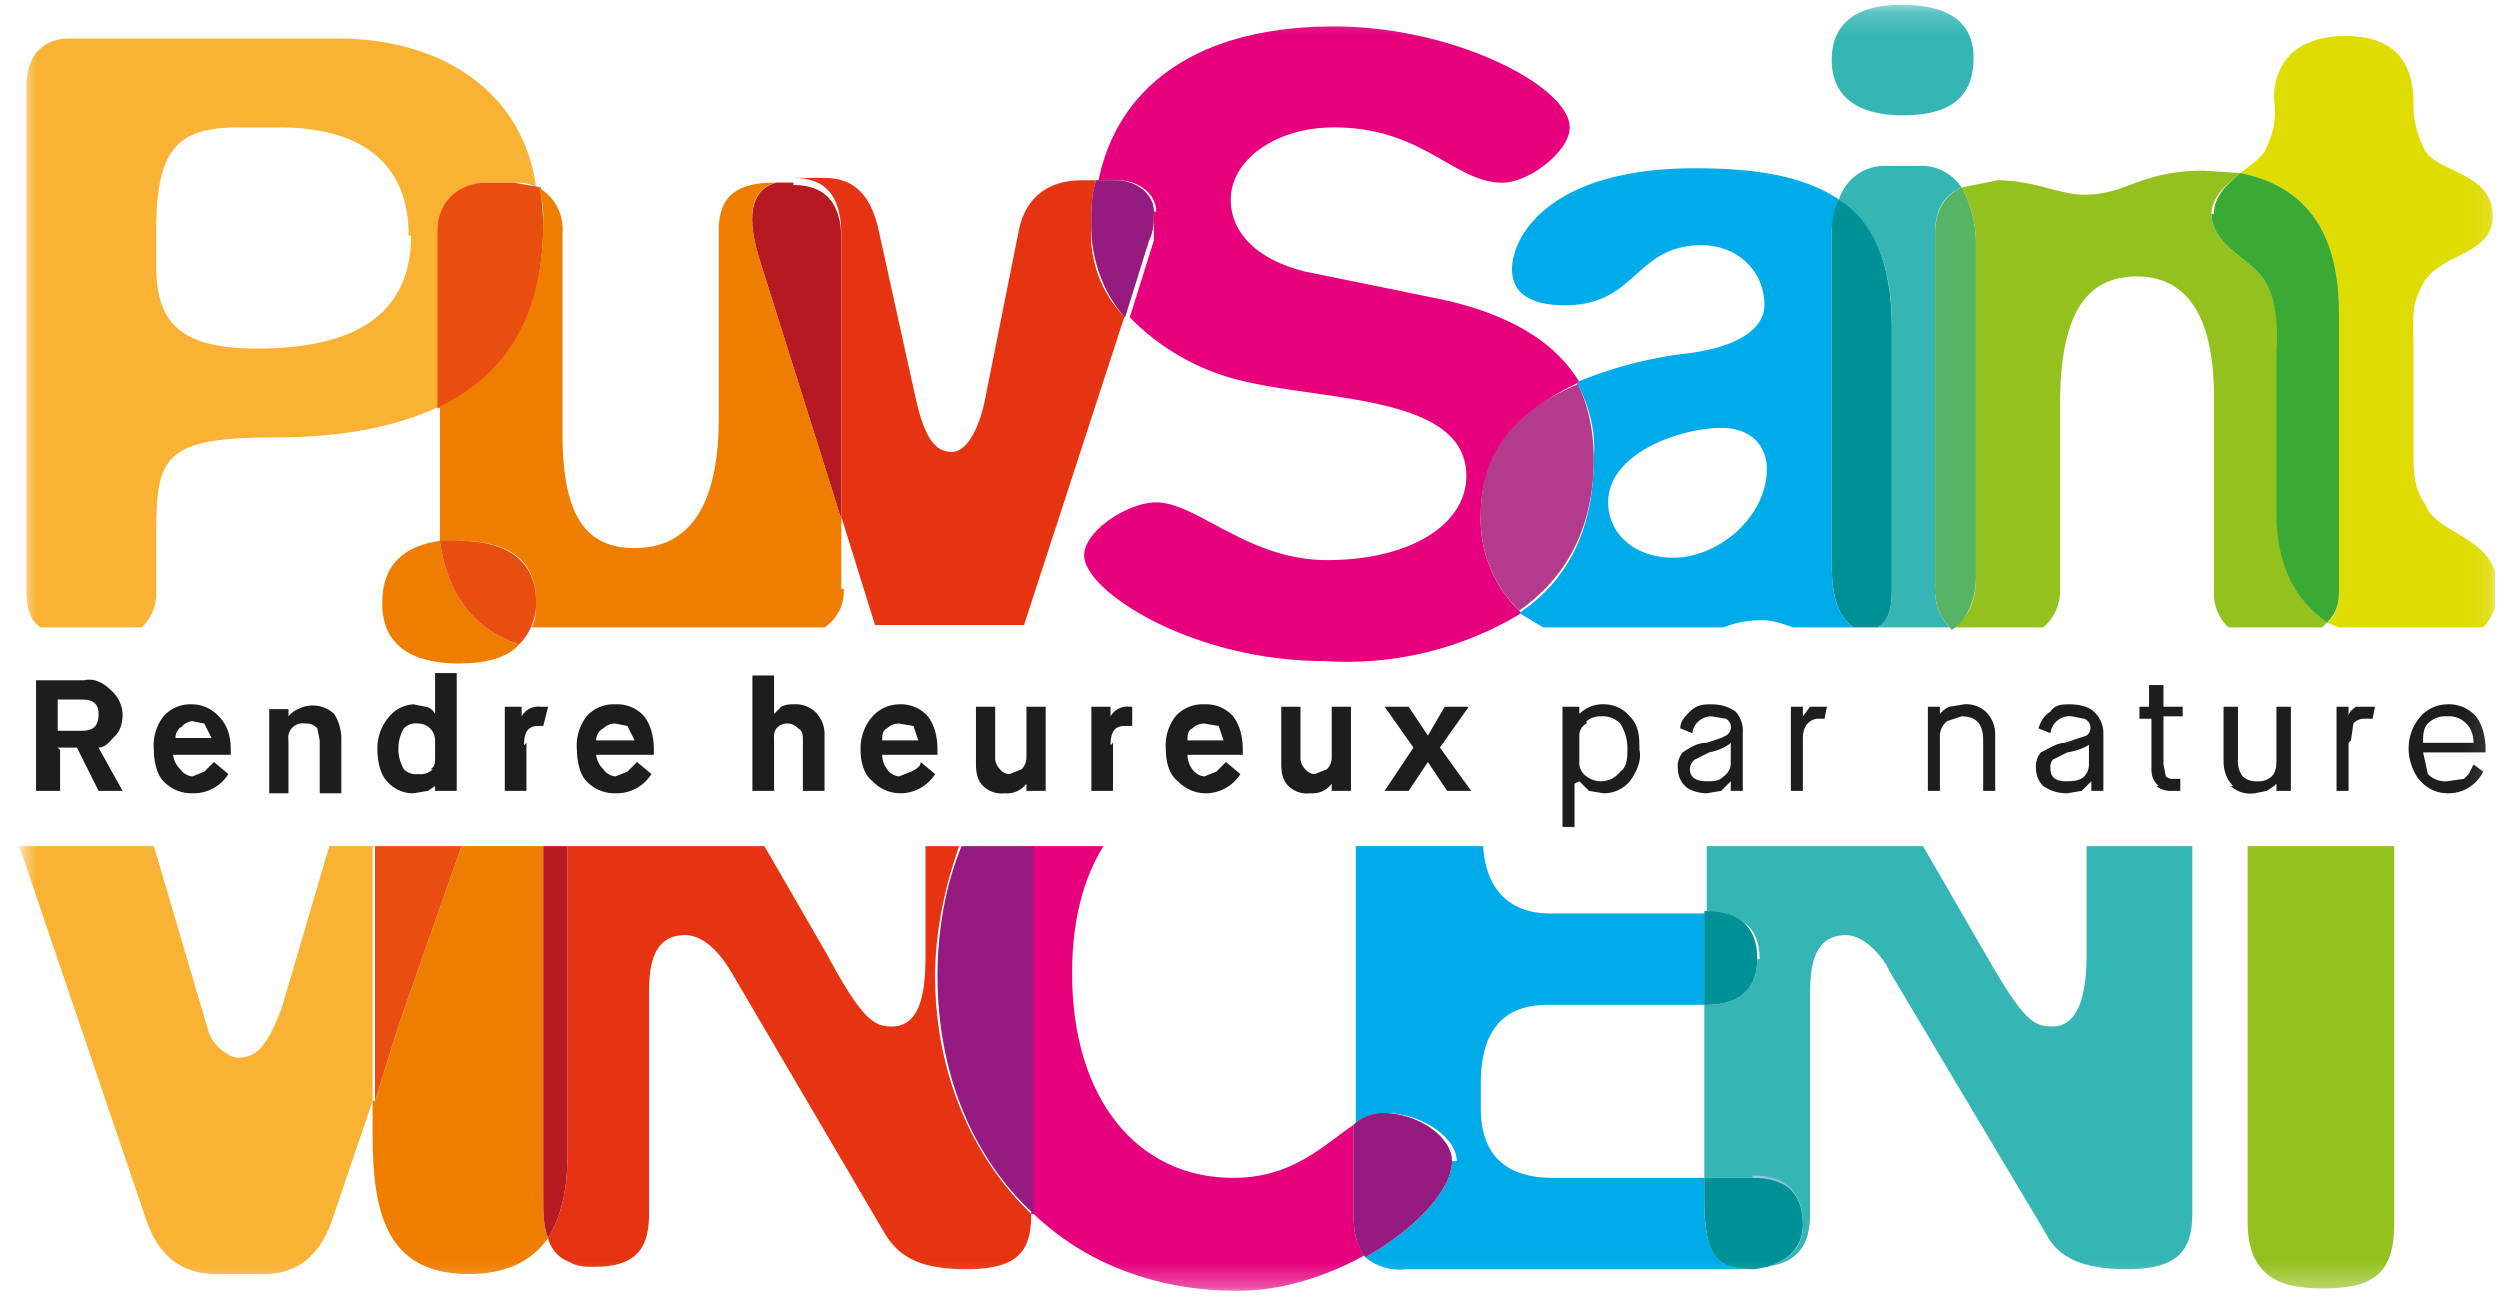 <?xml version="1.0" encoding="UTF-8"?>
<svg xmlns="http://www.w3.org/2000/svg" width="104" height="54" fill="none">
  <g clip-path="url(#a)">
    <mask id="b" width="104" height="54" x="0" y="0" maskUnits="userSpaceOnUse" style="mask-type:luminance">
      <path fill="#fff" d="M103.9.2H.9v53.5h103V.2Z"></path>
    </mask>
    <g mask="url(#b)">
      <path fill="#F9B233" d="M17.1 9.8c0 3.1-2.1 4.7-6.4 4.7-3.1 0-4.2-1-4.2-3.4V9.6c0-3.3.8-4.3 3.4-4.3h1.7C15.3 5.3 17 7 17 9.8m4.3-2.2c.4 0 .7 0 1 .2-.5-3.8-3.7-6.2-8.3-6.2H2.9c-1.1 0-1.8.7-1.8 2v20.9c0 .7.1 1.3.6 1.6h4.2a2 2 0 0 0 .6-1.3v-2.5c0-3.2.2-4.1 4.8-4.1 2.8 0 5.1-.4 7-1.3V9.7c0-1.4.9-2.1 2-2.1h1Z"></path>
      <path fill="#E84E0F" d="m22.6 9.2-.1-1.4-1.1-.2h-1.2c-1 0-2 .7-2 2V17c2.8-1.3 4.4-3.7 4.4-7.7Z"></path>
      <path fill="#E63312" d="M46.8 13.2c-1-1-1.5-2.4-1.4-3.8 0-.7 0-1.3.2-1.9H45c-1.4 0-2.3.7-2.6 2L41 16.5c-.2 1.1-.7 2.3-1.4 2.3-.6 0-1.1-.4-1.5-2.2l-1.5-6.8c-.3-1.6-1-2.4-2.3-2.4h-2 .7c1.4 0 2 .8 2 2.4v11.7l1.4 4.5h6.2l4.2-12.9Z"></path>
      <path fill="#F59F5F" d="M33 7.6h-.7c-.8.2-1.4 1-.7 3.2L35 21.6V10c0-1.6-.7-2.3-2-2.3Z"></path>
      <path fill="#B71923" d="M33 7.6h-.7c-.8.2-1.4 1-.7 3.2L35 21.6V10c0-1.6-.7-2.3-2-2.3Z"></path>
      <path fill="#E6007E" d="M48 8.8 48 10l-1 3.2a9.6 9.6 0 0 0 4.5 2.6c3.5.9 9.5.6 9.5 4 0 2-2.3 3.5-5.8 3.5-3.3 0-5.4-2.4-7.1-2.4-1.2 0-3 1.2-3 2.2 0 1.5 4.5 4.4 10 4.4a14 14 0 0 0 8.2-2 5.3 5.3 0 0 1-1.7-4.1c0-2.3 1.3-4.2 4.1-5.5-1-1.7-3-2.9-6-3.5l-5.4-1.1c-2-.5-3.1-1.6-3.1-3 0-1.6 1.8-3 4.3-3 3.7 0 5 2.3 7 2.3 1.1 0 2.8-1.3 2.8-2.3 0-1.7-4.8-4.2-9.8-4.2-5.7 0-9 2.5-9.8 6.4h.8c.9 0 1.6.6 1.6 1.3"></path>
      <path fill="#EE7354" d="M46.4 7.5h-.8c-.2.6-.2 1.2-.2 1.9 0 1.4.5 2.8 1.4 3.8l1-3.2c.2-.4.2-.8.2-1.2 0-.7-.7-1.3-1.6-1.3"></path>
      <path fill="#951B81" d="m46.8 13.2 1-3.2c.2-.4.2-.8.2-1.2 0-.7-.7-1.3-1.6-1.3h-.8c-.2.6-.2 1.2-.2 1.9 0 1.4.5 2.8 1.4 3.8"></path>
      <path fill="#00ABE9" d="M73.5 19.5c0 2-2 3.7-3.9 3.7-1.6 0-2.7-1-2.7-2.3 0-2.1 3.1-3.1 4.7-3.1 1.3 0 1.9.8 1.9 1.7m2.7 4v-14l.3-1.2C75 7.3 73 7 70.5 7c-6 0-7.6 2.8-7.6 4.2 0 1.2 1.1 1.5 2.2 1.5 3 0 2.9-2.5 5.7-2.5 1.4 0 2.6 1 2.6 2.5 0 .8-.8 1.7-3.2 2a17 17 0 0 0-4.6 1.2c.5 1 .8 2 .7 3.2 0 2.8-1 5-3.1 6.4l1 .6h7.5c.5-.2 1-.3 1.6-.3.5 0 1 .2 1.3.3h2.5c-.7-.5-.9-1.4-.9-2.7"></path>
      <path fill="#B43A8D" d="M65.6 16c-2.8 1.2-4 3-4 5.4a5.3 5.3 0 0 0 1.6 4c2-1.4 3.1-3.5 3.1-6.3 0-1.1-.2-2.2-.7-3.2"></path>
      <path fill="#35B6B4" d="M81.6 7.8a2 2 0 0 0-1.8-.9h-1.3a2 2 0 0 0-2 1.4c1.4 1 2.2 2.6 2.2 5.2v11.1c0 .8-.2 1.3-.6 1.5h3a2.3 2.3 0 0 1-.6-1.7V9.7c0-1 .4-1.6 1.1-1.9M79.1 4.8c1.7 0 3-.5 3-2.4 0-1.3-.8-2.2-3-2.2-1.5 0-2.9.5-2.9 2.3 0 1.3.8 2.3 3 2.3Z"></path>
      <path fill="#EF7D00" d="M35 24.5v-2.9l-3.4-10.8c-.7-2.3-.1-3 .7-3.2h-.1c-1.6 0-2.3.6-2.3 2v7.8c0 3.6-1.2 5.4-3.5 5.4-2.2 0-3-1.6-3-4.8V9.7a2 2 0 0 0-1-1.9c.2.5.2 1 .2 1.4 0 4-1.6 6.4-4.3 7.7v5.7l.8-.1c2.3 0 3.2 1 3.2 2.5 0 .4 0 .8-.2 1.1h12.2a1.8 1.8 0 0 0 .8-1.6"></path>
      <path fill="#009196" d="M78.7 24.6v-11c0-2.7-.8-4.4-2.2-5.3-.2.4-.3.8-.3 1.3v13.8c0 1.3.2 2.2.9 2.7h1c.4-.2.6-.7.6-1.5"></path>
      <path fill="#95C11F" d="m96.6 26.1.2-.2c-1.3-.9-2-2.4-2-4.5v-6.7c0-1.5-.2-2.6-.8-3.3-.6-.7-2-1.3-2-2.5 0-.7.6-1.2 1.2-1.7l-1.5-.1c-2.7 0-3.2 1-5 1-1 0-2.1-.6-3.6-.6l-1.5.3c.4.7.6 1.5.6 2.4V24c0 1-.3 1.7-1 2.1H85a2 2 0 0 0 .7-1.5v-7.8c0-3.6 1-5.3 3.2-5.3 2.1 0 3.2 1.7 3.2 5v8a2 2 0 0 0 .6 1.6h3.9Z"></path>
      <path fill="#58B465" d="M81.6 7.8c-.7.3-1.1 1-1.1 1.9v14.7a2.3 2.3 0 0 0 .7 1.8c.6-.4 1-1.2 1-2.2V10.2c0-.9-.2-1.7-.6-2.4Z"></path>
      <path fill="#DEDC00" d="M100.4 14.5c0-1.3-.1-1.7.3-2.5.6-1.5 3-1.3 3-3 0-1.8-2.2-1.8-2.8-2.7a4 4 0 0 1-.5-2c0-1.1-.3-2.8-2.8-2.8-2.7 0-3 1.8-3 2.6.1.7 0 1.4-.3 2-.1.4-.6.7-1.1 1.1 2.5.5 4.1 2.2 4.1 5.8v11.6c0 .5-.1 1-.5 1.3l.5.2h6a2.2 2.2 0 0 0 .6-1.6c0-2.2-2.5-2.2-3-3.5-.4-.6-.5-1-.5-2.2v-4.3Z"></path>
      <path fill="#BED575" d="M93.2 7.2c-.6.5-1.1 1-1.1 1.7 0 1.2 1.3 1.8 2 2.5.4.6.7 1.6.7 2.8v7.2c0 2.1.7 3.6 2 4.5.4-.4.5-.8.5-1.3V13c0-3.6-1.6-5.3-4.1-5.8"></path>
      <path fill="#3AAA35" d="M92 8.9c0 1.2 1.4 1.8 2 2.5.6.7.8 1.8.7 3.3v6.7c0 2.1.8 3.6 2.1 4.5.4-.4.5-.8.5-1.3V13c0-3.6-1.6-5.3-4.1-5.8-.6.5-1.1 1-1.1 1.7Z"></path>
      <path fill="#E6007E" d="M43 50.5c2.1 2 5 3.2 8.5 3.2 1.8 0 3.7-.6 5.3-1.5-.4-.4-.5-1-.5-2v-3.4c-1.2.8-2.5 2.2-5 2.2-4 0-6.7-3.3-6.7-8.5 0-2.3.5-4 1.3-5.3h-3v15.3Z"></path>
      <path fill="#951B81" d="M40 35.2c-.7 1.7-1 3.6-1 5.4 0 4.1 1.5 7.6 4 9.9V35.2h-3Z"></path>
      <path fill="#00ABE9" d="M60.4 48.3c0 1.2-1.5 2.8-3.6 4a2.2 2.2 0 0 0 1.7.5h13.8l1.2-.1H73c-1.6 0-2.1-.4-2.1-2.9V49h-6.3c-2 0-3-1-3-2.9v-1c0-2.2.9-3.3 2.8-3.3H71V38h-6.5c-1.8 0-2.7-1.1-2.8-2.8h-5.3v11.6c.3-.3.8-.4 1.2-.5 1.5 0 3 1 3 2Z"></path>
      <path fill="#EE79AD" d="M57.5 46.3c-.4 0-.9.2-1.2.5v3.5c0 .9.1 1.5.5 2 2.1-1.2 3.6-2.8 3.6-4 0-1-1.4-2-2.9-2"></path>
      <path fill="#951B81" d="M60.4 48.3c0-1-1.4-2-2.9-2-.4 0-.9.2-1.2.5v3.5c0 .9.1 1.5.5 2 2.1-1.2 3.6-2.8 3.6-4"></path>
      <path fill="#35B6B4" d="M73.1 39.9c0 1.2-.7 1.9-2.1 1.9h-.1V49h2c1.4 0 2.1.6 2.1 2 0 .8-.5 1.4-1.5 1.7 1.3-.2 1.8-.9 1.8-2.2v-9.2c0-1.2.2-2.4 1.5-2.4.8 0 1.6 1 1.8 1.5l6.5 10.9c.5 1 1.5 1.5 3.4 1.5 2.1 0 2.7-.8 2.7-2.3V35.2h-4.4v4.6c0 1.7-.4 2.9-1.4 2.9-.8 0-1.2-.2-2.8-3L80 35.2H71V38c1.5 0 2.2.6 2.2 1.9"></path>
      <path fill="#92C6ED" d="M71 38h-.1v3.8c1.5 0 2.2-.7 2.2-1.9 0-1.3-.7-2-2.1-2Z"></path>
      <path fill="#009196" d="M71 41.8c1.4 0 2.1-.7 2.1-1.9 0-1.3-.7-2-2.1-2h-.1v3.9Z"></path>
      <path fill="#92C6ED" d="M72.9 49h-2v.8c0 2.5.5 3 2.1 3l.5-.1c1-.3 1.5-.9 1.5-1.8 0-1.3-.7-2-2.1-2"></path>
      <path fill="#009196" d="M75 51c0-1.4-.7-2-2.1-2h-2v.8c0 2.5.5 3 2.1 3l.5-.1c1-.3 1.5-.9 1.5-1.8Z"></path>
      <path fill="#95C11F" d="M93.5 35.2v15.6c0 2.2 1.2 2.8 3.1 2.8 2 0 3-.5 3-2.7V35.2h-6Z"></path>
      <path fill="#F9B233" d="M.8 35.2 6 50.5c.6 2 1.8 2.5 3 2.5h2c1.4 0 2.3-.8 2.8-2.2l1.7-5V35.2h-1.8l-2 6.8c-.6 1.5-1 2-1.8 2-.4 0-1-.5-1.2-1l-2.3-7.8H.8Z"></path>
      <path fill="#E63312" d="M23.6 48.2c0 1.4-.3 2.5-.8 3.3a1.4 1.4 0 0 0 .9 1c.3.2.7.2 1 .2 1.7 0 2.3-.7 2.3-2.2v-9.2c0-1.2.2-2.4 1.5-2.4.9 0 1.6 1 1.9 1.5l6.4 10.9c.6 1 1.5 1.5 3.4 1.5 2.2 0 2.7-.8 2.7-2.3-2.4-2.3-4-5.8-4-9.9 0-1.8.4-3.7 1-5.4h-1.4v4.6c0 1.7-.3 2.9-1.4 2.9-.7 0-1.2-.2-2.7-3l-2.6-4.5h-8.2v13Z"></path>
      <path fill="#EF7D00" d="M15.5 45.8v1.4c0 3.3.6 5.8 4 5.8 1.5 0 2.6-.5 3.3-1.5-.2-.5-.2-1.1-.2-1.7V35.2h-3.4l-2.6 7.4-1 3.2Z"></path>
      <path fill="#E84E0F" d="M15.6 35.2h3.6l-2.6 7.4-1 3.2V35.2Z"></path>
      <path fill="#B71923" d="M22.6 35.2v14.6c0 .6 0 1.2.2 1.7.5-.8.8-1.9.8-3.3v-13h-1Z"></path>
      <path fill="#1D1D1B" d="M101 30.1a1 1 0 0 1 .8-.3 1 1 0 0 1 .8.3c.2.2.3.5.3.8h-2.1c0-.3 0-.6.2-.8m1.8 1.9-.1.2-.2.2-.7.1a1 1 0 0 1-.8-.3l-.2-.9h2.6v-.1c0-.5-.1-1-.4-1.4a1.5 1.5 0 0 0-1.2-.5 1.5 1.5 0 0 0-1.1.5 2 2 0 0 0-.5 1.4c0 .4.2 1 .5 1.3a1.5 1.5 0 0 0 1.1.5 1.6 1.6 0 0 0 1.5-.9l-.4-.3-.1.2m-5-1.2.1-.7a.6.6 0 0 1 .5-.2h.3l.1-.5H98c-.1.1-.3.2-.3.4v-.4h-.5v3.5h.5v-2Zm-5 1.9a1.2 1.2 0 0 0 1 .3l.5-.1.3-.2.1-.1v.3h.6v-3.5h-.6v2.2c0 .2 0 .5-.2.7a.8.8 0 0 1-.6.2.8.8 0 0 1-.6-.2 1 1 0 0 1-.2-.7v-2.2h-.6v2.3c0 .3.1.7.4 1m-3.2 0a1 1 0 0 0 .7.2h.3v-.5h-.3a.4.4 0 0 1-.3-.1l-.1-.5v-2h.8v-.4H90v-.9h-.6v.9H89v.5h.5v2c0 .3 0 .5.3.8m-2.9-1.8v.9a.7.7 0 0 1-.2.5c-.2.2-.5.2-.8.2-.4 0-.6-.2-.6-.5a.5.5 0 0 1 .1-.4l.6-.3c.6-.1.9-.3 1-.4m.5-.4a1.2 1.2 0 0 0-.4-.9c-.2-.2-.6-.3-1-.3-.3 0-.6 0-.8.3-.3.2-.4.4-.5.7l.5.2a.8.8 0 0 1 .9-.7l.5.1a.4.4 0 0 1 .1.7l-.3.1-.6.2c-.3 0-.6.2-1 .4a.9.9 0 0 0-.2.7 1 1 0 0 0 .3.7c.3.2.6.3 1 .3l.6-.1.4-.4v.4h.5v-2.4Zm-6.8.2a.8.8 0 0 1 .3-.7l.6-.2c.6 0 .9.3.9 1v2.1h.5v-2.3a1.3 1.3 0 0 0-.4-1 1.2 1.2 0 0 0-.9-.3l-.6.1a1 1 0 0 0-.4.3v-.3h-.5v3.5h.5v-2.2Zm-5.7.1c0-.2 0-.5.2-.7a.6.6 0 0 1 .5-.2h.2l.1-.5h-.7l-.3.4v-.4h-.5v3.5h.5v-2Zm-3 .1v.9a.7.7 0 0 1-.3.5c-.2.2-.4.2-.7.2-.5 0-.7-.2-.7-.5a.5.5 0 0 1 .2-.4l.6-.3c.5-.1.8-.3.9-.4Zm.5-.4a1.2 1.2 0 0 0-.3-.9c-.3-.2-.6-.3-1-.3-.3 0-.6 0-.9.3-.2.2-.4.4-.4.7l.5.2a.8.8 0 0 1 .8-.7l.6.1a.4.4 0 0 1 0 .7l-.2.1-.6.2c-.4 0-.7.2-1 .4a.9.9 0 0 0-.2.7 1 1 0 0 0 .3.7c.2.2.6.3.9.3l.6-.1.4-.4v.4h.5v-2.4Zm-6.8 2 .4.4.6.1a1.4 1.4 0 0 0 1.1-.5c.3-.4.5-.9.4-1.3 0-.5 0-1-.4-1.4a1.4 1.4 0 0 0-1-.5 1.4 1.4 0 0 0-1.1.4v-.3H65v5h.5v-1.8ZM66 30a.9.9 0 0 1 .6-.2 1 1 0 0 1 .8.3c.2.3.3.7.3 1 0 .4 0 .8-.3 1a1 1 0 0 1-.8.4 1 1 0 0 1-.6-.2.7.7 0 0 1-.3-.5v-1.2c0-.2.1-.4.3-.5m-6.6 1.6.8 1.2h1l-1.3-1.8 1.2-1.7h-1l-.7 1.2-.8-1.2h-1l1.2 1.7-1.2 1.8h1l.8-1.2Zm-5.8 1a1.1 1.1 0 0 0 .9.3 1 1 0 0 0 .9-.4v.3h.8v-3.5h-.8v2.1a.7.7 0 0 1-.2.5l-.5.2a.5.5 0 0 1-.4-.2.7.7 0 0 1-.2-.4v-2.2h-.8v2.3c0 .3 0 .7.3 1m-4-2.4a.7.7 0 0 1 .5-.2l.6.1.2.6h-1.5c0-.2 0-.4.2-.5Zm1 1.8-.5.2a.7.7 0 0 1-.5-.3 1 1 0 0 1-.2-.6h2.3v-.2c0-.5-.1-1-.4-1.4a1.5 1.5 0 0 0-1.2-.5 1.5 1.5 0 0 0-1.2.5 2 2 0 0 0-.4 1.4c0 .4.1 1 .5 1.3a1.6 1.6 0 0 0 1.2.5 1.7 1.7 0 0 0 1.4-.8l-.6-.5-.4.4M46.2 31c0-.6.2-.8.6-.8h.3v-.8H47a.8.8 0 0 0-.8.4v-.4h-.8v3.5h.9v-2Zm-5.3 1.7a1.1 1.1 0 0 0 .9.3 1 1 0 0 0 .9-.4v.3h.8v-3.5h-.8v2.1a.7.7 0 0 1-.2.5l-.5.2a.5.5 0 0 1-.4-.2.7.7 0 0 1-.2-.4v-2.2h-.8v2.3c0 .3 0 .7.3 1m-4-2.4a.7.7 0 0 1 .5-.2l.6.1.2.6h-1.5c0-.2 0-.4.2-.5m1 1.8-.5.2a.7.7 0 0 1-.5-.3 1 1 0 0 1-.2-.6H39v-.2c0-.5-.1-1-.4-1.4a1.5 1.5 0 0 0-1.2-.5 1.5 1.5 0 0 0-1.1.5 2 2 0 0 0-.5 1.4c0 .4.1 1 .5 1.3a1.6 1.6 0 0 0 1.2.5 1.7 1.7 0 0 0 1.4-.8l-.6-.5c0 .2-.2.3-.4.4m-5.7-1.4a.6.6 0 0 1 .1-.4.6.6 0 0 1 .5-.2.6.6 0 0 1 .4.2c.2.1.2.3.2.5v2.1h.9v-2.3a1.3 1.3 0 0 0-.4-1 1.2 1.2 0 0 0-.9-.3 1 1 0 0 0-.5.1l-.3.3v-1.6h-.9v4.8h.9v-2.2Zm-7.1-.4a.7.7 0 0 1 .5-.2l.5.1.3.6h-1.6c0-.2.1-.4.3-.5m1 1.8-.5.2a.7.7 0 0 1-.5-.3 1 1 0 0 1-.3-.6h2.4v-.2c0-.5-.1-1-.4-1.4a1.5 1.5 0 0 0-1.2-.5 1.5 1.5 0 0 0-1.2.5 2 2 0 0 0-.4 1.4c0 .4.1 1 .4 1.3a1.6 1.6 0 0 0 1.2.5 1.7 1.7 0 0 0 1.5-.8l-.6-.5-.4.4ZM21.8 31c0-.6.2-.8.6-.8h.2l.2-.8h-.3a.8.8 0 0 0-.8.4v-.4H21v3.5h.9v-2ZM19 28h-.9v1.7c-.1-.2-.3-.3-.4-.3l-.5-.1a1.4 1.4 0 0 0-1 .5 2 2 0 0 0-.5 1.4c0 .4.1 1 .4 1.3a1.4 1.4 0 0 0 1.1.5l.6-.1.3-.2v-.1.3h.9v-4.8Zm-1 4a.7.7 0 0 1-.6.2.7.7 0 0 1-.6-.2 1.7 1.7 0 0 1 0-1.7.7.7 0 0 1 .6-.2.7.7 0 0 1 .7.7v.7c0 .2 0 .4-.2.5m-5.9-1.2a.6.6 0 0 1 .7-.7.6.6 0 0 1 .5.2l.1.5V33h.9v-2.3c0-.3-.1-.7-.3-1a1.3 1.3 0 0 0-1.5-.2 1 1 0 0 0-.4.3v-.3h-.8v3.5h.8v-2.1Zm-4.5-.5A.7.7 0 0 1 8 30l.5.1.3.6H7.3c0-.2.1-.4.3-.5Zm1 1.8-.5.2a.7.7 0 0 1-.5-.3 1 1 0 0 1-.3-.6h2.4v-.2c0-.5-.1-1-.5-1.4a1.5 1.5 0 0 0-1.1-.5 1.5 1.5 0 0 0-1.2.5 2 2 0 0 0-.4 1.4c0 .4.1 1 .4 1.3a1.6 1.6 0 0 0 1.2.5 1.7 1.7 0 0 0 1.5-.8l-.6-.5-.4.4m-5.1-3c.5 0 .7.2.7.6 0 .5-.2.7-.7.7h-1v-1.3h1Zm-1 2h.8l.9 1.8h1l-1-1.8c.3 0 .5-.3.7-.5.2-.2.3-.5.3-.9a1.4 1.4 0 0 0-.5-1c-.3-.3-.7-.5-1.1-.4h-2v4.6h1v-1.7Z"></path>
      <path fill="#EF7D00" d="M18.3 22.5c-1.4.2-2.4.9-2.4 2.6 0 1.4.8 2.5 3.2 2.5 1 0 2-.2 2.5-.8-1.9-.6-3-2.1-3.3-4.3Z"></path>
      <path fill="#E84E0F" d="M19 22.5h-.7c.3 2.2 1.4 3.7 3.3 4.3a2.4 2.4 0 0 0 .7-1.8c0-1.4-.9-2.5-3.2-2.5Z"></path>
    </g>
  </g>
  <defs>
    <clipPath id="a">
      <path fill="#fff" d="M.8.2h103v53.5H.8z"></path>
    </clipPath>
  </defs>
</svg>
